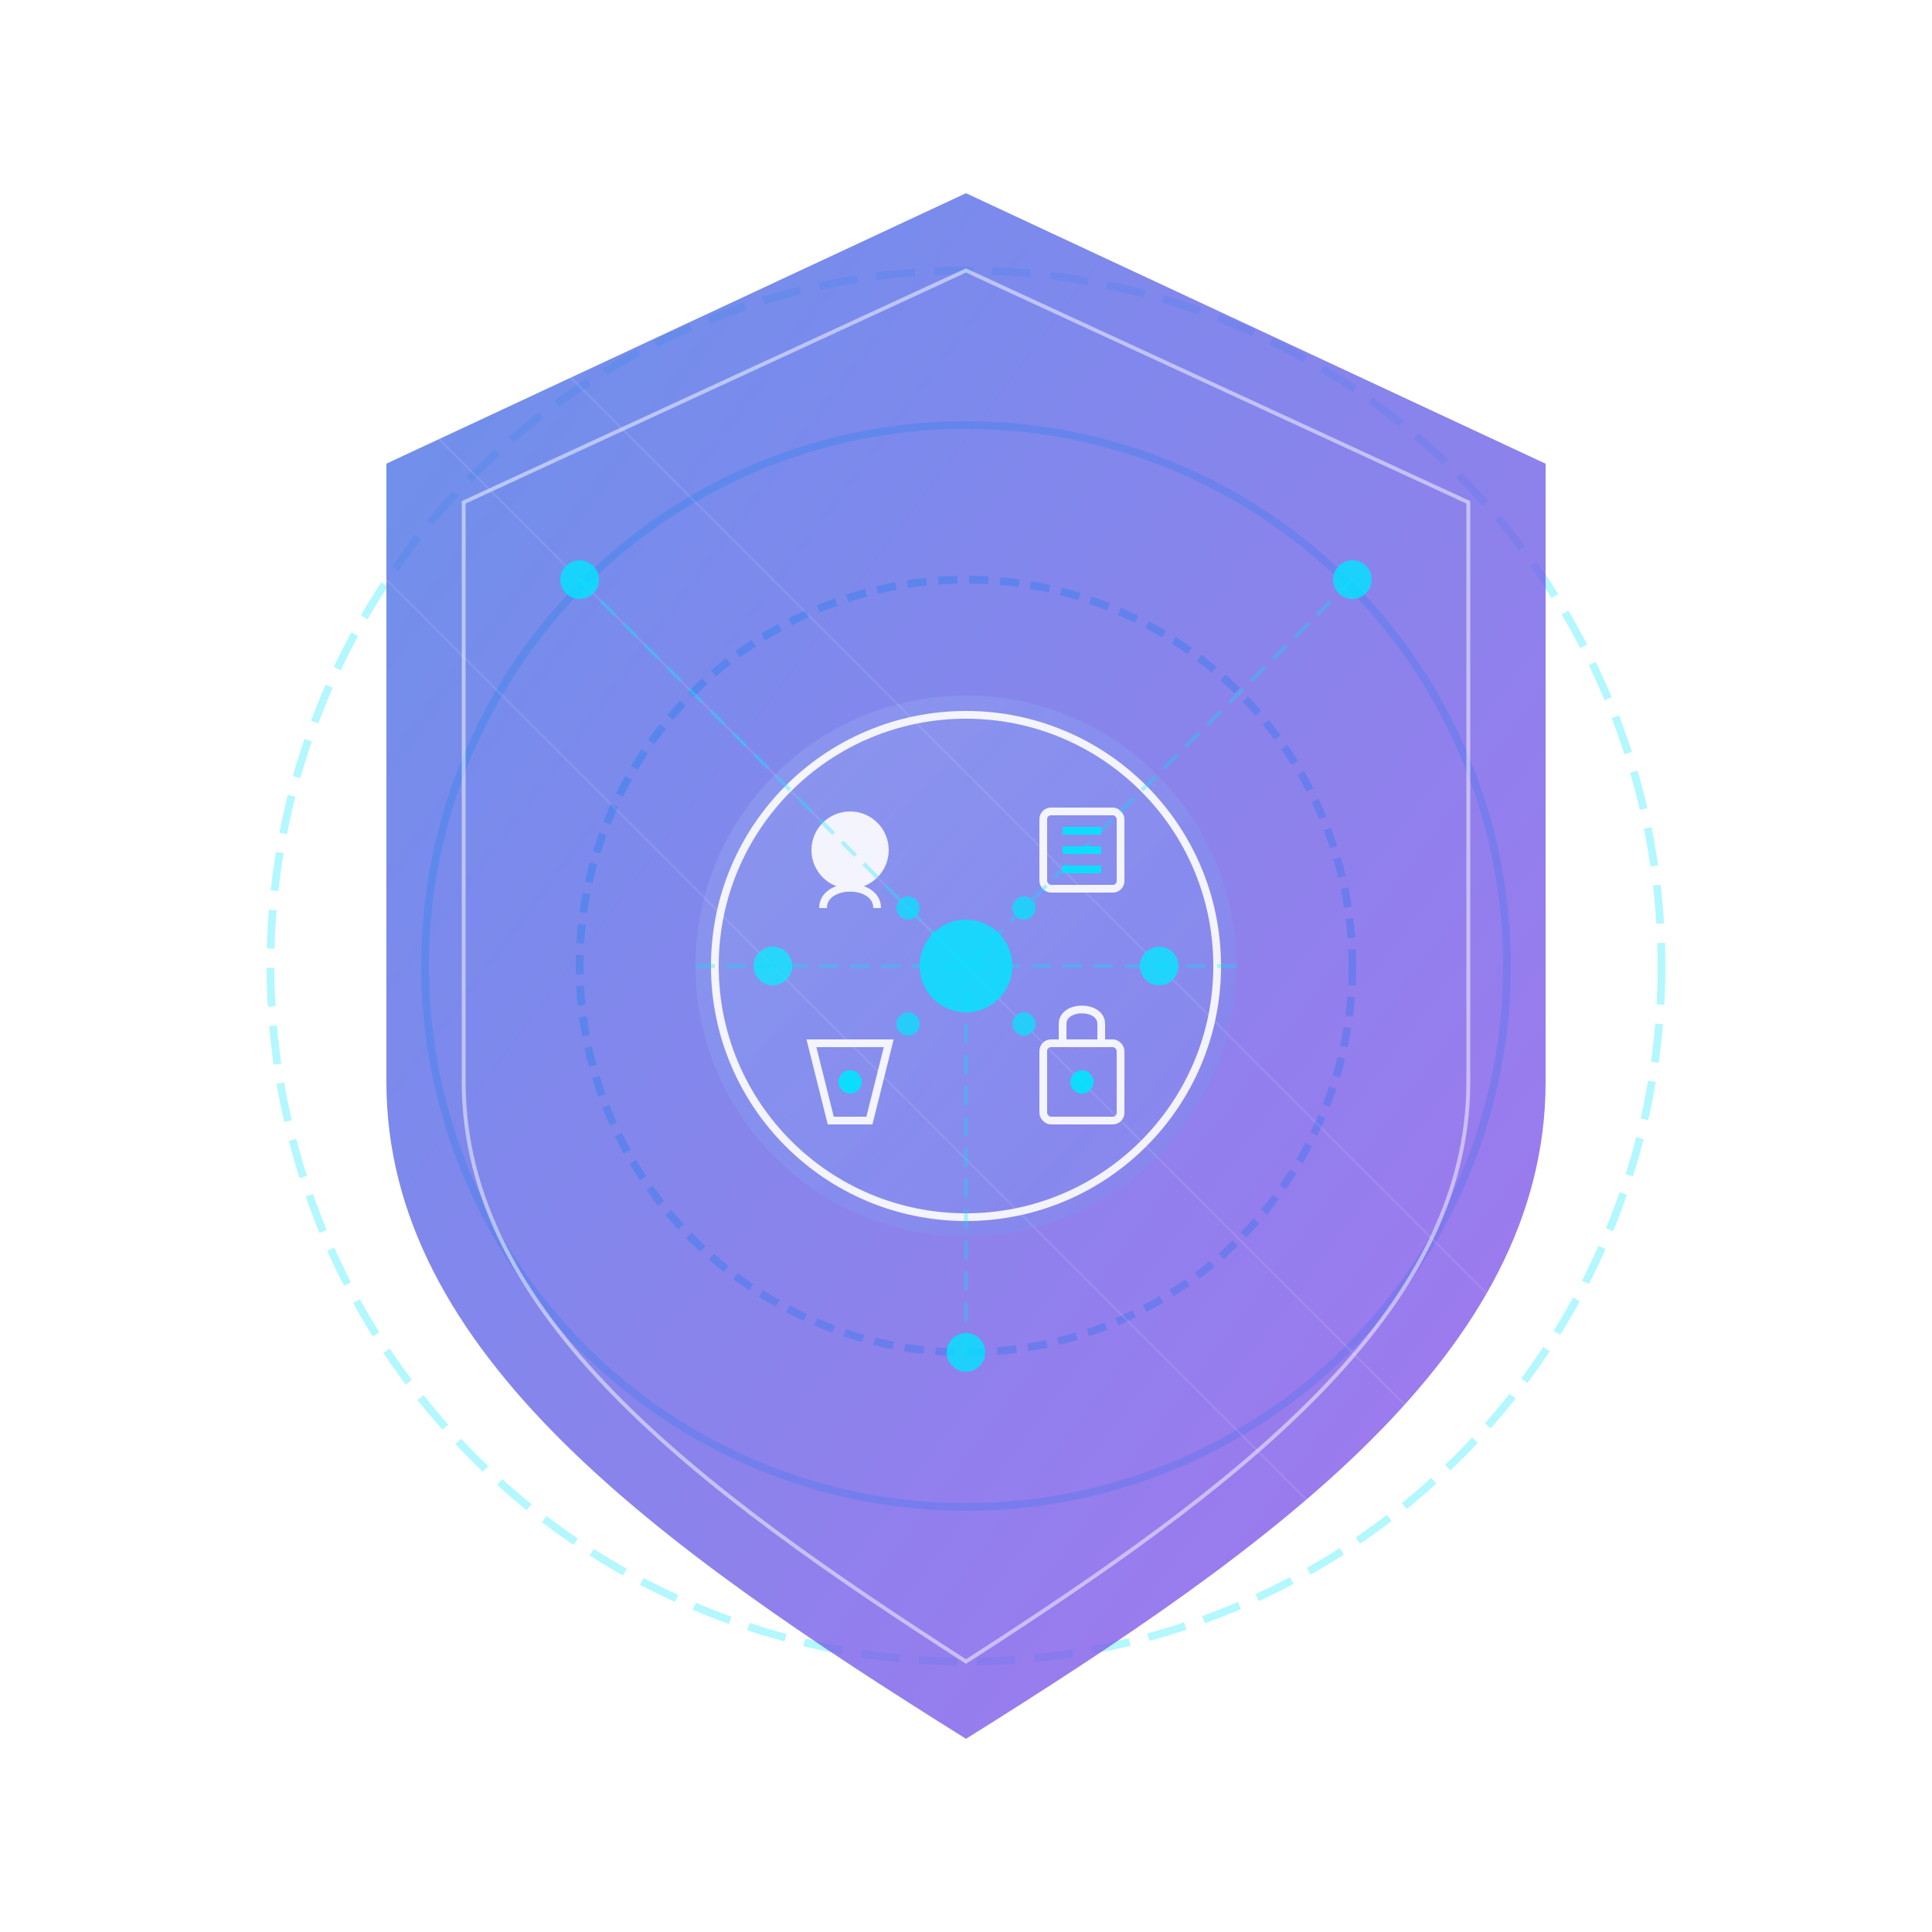 <?xml version="1.0" encoding="UTF-8"?>
<svg width="500" height="500" viewBox="0 0 500 500" fill="none" xmlns="http://www.w3.org/2000/svg">
  <!-- Gradients -->
  <defs>
    <linearGradient id="shieldGradient" x1="0%" y1="0%" x2="100%" y2="100%">
      <stop offset="0%" stop-color="#4776E6" />
      <stop offset="100%" stop-color="#8E54E9" />
    </linearGradient>
    <linearGradient id="circleGradient" x1="0%" y1="0%" x2="100%" y2="100%">
      <stop offset="0%" stop-color="#00E5FF" stop-opacity="0.8" />
      <stop offset="100%" stop-color="#00E5FF" stop-opacity="0.2" />
    </linearGradient>
    <linearGradient id="centerGradient" x1="0%" y1="0%" x2="100%" y2="100%">
      <stop offset="0%" stop-color="#FFFFFF" stop-opacity="0.2" />
      <stop offset="100%" stop-color="#00E5FF" stop-opacity="0.1" />
    </linearGradient>
    <filter id="glow" x="-50%" y="-50%" width="200%" height="200%">
      <feGaussianBlur stdDeviation="5" result="blur" />
      <feComposite in="SourceGraphic" in2="blur" operator="over" />
    </filter>
    <clipPath id="shieldClip">
      <path d="M250 50 L400 120 L400 280 C400 350 330 400 250 450 C170 400 100 350 100 280 L100 120 L250 50Z" />
    </clipPath>
  </defs>
  
  <!-- Background Elements -->
  <g class="background-elements">
    <!-- Outer Circle (Technology) -->
    <circle cx="250" cy="250" r="180" stroke="#00E5FF" stroke-width="2" stroke-dasharray="10 5" fill="none" opacity="0.3">
      <animateTransform attributeName="transform" type="rotate" from="0 250 250" to="360 250 250" dur="60s" repeatCount="indefinite" />
    </circle>
    
    <!-- Middle Circle (Processes) -->
    <circle cx="250" cy="250" r="140" stroke="#00E5FF" stroke-width="2" fill="none" opacity="0.5">
      <animateTransform attributeName="transform" type="rotate" from="360 250 250" to="0 250 250" dur="45s" repeatCount="indefinite" />
    </circle>
    
    <!-- Inner Circle (People) -->
    <circle cx="250" cy="250" r="100" stroke="#00E5FF" stroke-width="2" stroke-dasharray="5 3" fill="none" opacity="0.7">
      <animateTransform attributeName="transform" type="rotate" from="0 250 250" to="360 250 250" dur="30s" repeatCount="indefinite" />
    </circle>
  </g>
  
  <!-- Main Shield -->
  <g class="shield">
    <path d="M250 50 L400 120 L400 280 C400 350 330 400 250 450 C170 400 100 350 100 280 L100 120 L250 50Z" fill="url(#shieldGradient)" opacity="0.8" />
    
    <!-- Shield Inner Glow -->
    <path d="M250 70 L380 130 L380 280 C380 340 320 385 250 430 C180 385 120 340 120 280 L120 130 L250 70Z" fill="none" stroke="#FFFFFF" stroke-width="1" opacity="0.5" />
    
    <!-- Shield Pattern -->
    <g clip-path="url(#shieldClip)">
      <path d="M50 50 L450 450 M50 100 L450 500 M50 0 L450 400 M100 50 L500 450 M0 50 L400 450 M0 0 L500 500" stroke="#FFFFFF" stroke-width="0.5" opacity="0.1" />
      
      <!-- Animated Dots -->
      <circle cx="150" cy="150" r="5" fill="#00E5FF" opacity="0.8">
        <animate attributeName="cy" values="150;170;150" dur="4s" repeatCount="indefinite" />
      </circle>
      <circle cx="350" cy="150" r="5" fill="#00E5FF" opacity="0.8">
        <animate attributeName="cy" values="150;130;150" dur="3s" repeatCount="indefinite" />
      </circle>
      <circle cx="250" cy="350" r="5" fill="#00E5FF" opacity="0.8">
        <animate attributeName="cy" values="350;370;350" dur="5s" repeatCount="indefinite" />
      </circle>
      <circle cx="200" cy="250" r="5" fill="#00E5FF" opacity="0.8">
        <animate attributeName="cx" values="200;180;200" dur="4.5s" repeatCount="indefinite" />
      </circle>
      <circle cx="300" cy="250" r="5" fill="#00E5FF" opacity="0.8">
        <animate attributeName="cx" values="300;320;300" dur="3.5s" repeatCount="indefinite" />
      </circle>
    </g>
  </g>
  
  <!-- Center Elements -->
  <g class="center-elements">
    <!-- Center Circle (AI Core) -->
    <circle cx="250" cy="250" r="70" fill="url(#centerGradient)" opacity="0.6" filter="url(#glow)">
      <animate attributeName="r" values="70;75;70" dur="3s" repeatCount="indefinite" />
    </circle>
    
    <!-- Center White Circle -->
    <circle cx="250" cy="250" r="65" fill="none" stroke="#FFFFFF" stroke-width="2" opacity="0.9" />
    
    <!-- Central Brain Icon -->
    <g transform="translate(250, 250)" opacity="0.9">
      <!-- Central AI Core -->
      <circle cx="0" cy="0" r="12" fill="#00E5FF" opacity="0.9">
        <animate attributeName="opacity" values="0.9;0.6;0.9" dur="2s" repeatCount="indefinite" />
      </circle>
      
      <!-- Top Left (People) -->
      <circle cx="-30" cy="-30" r="10" fill="#FFFFFF" />
      <path d="M-37,-15 C-37,-22 -23,-22 -23,-15" stroke="#FFFFFF" stroke-width="2" fill="none" />
      
      <!-- Top Right (Digital/Processes) -->
      <rect x="20" y="-40" width="20" height="20" rx="2" fill="none" stroke="#FFFFFF" stroke-width="2" />
      <line x1="25" y1="-35" x2="35" y2="-35" stroke="#00E5FF" stroke-width="2" />
      <line x1="25" y1="-30" x2="35" y2="-30" stroke="#00E5FF" stroke-width="2" />
      <line x1="25" y1="-25" x2="35" y2="-25" stroke="#00E5FF" stroke-width="2" />
      
      <!-- Bottom Left (Technology) -->
      <path d="M-40,20 L-20,20 L-25,40 L-35,40 Z" fill="none" stroke="#FFFFFF" stroke-width="2" />
      <circle cx="-30" cy="30" r="3" fill="#00E5FF" />
      
      <!-- Bottom Right (Security) -->
      <rect x="20" y="20" width="20" height="20" rx="2" fill="none" stroke="#FFFFFF" stroke-width="2" />
      <path d="M25,20 L25,15 C25,10 35,10 35,15 L35,20" stroke="#FFFFFF" stroke-width="2" fill="none" />
      <circle cx="30" cy="30" r="3" fill="#00E5FF" />
      
      <!-- Connection Dots -->
      <circle cx="-15" cy="-15" r="3" fill="#00E5FF" opacity="0.8">
        <animate attributeName="opacity" values="0.8;0.4;0.8" dur="2s" repeatCount="indefinite" />
      </circle>
      <circle cx="15" cy="-15" r="3" fill="#00E5FF" opacity="0.8">
        <animate attributeName="opacity" values="0.8;0.4;0.8" dur="2.5s" repeatCount="indefinite" />
      </circle>
      <circle cx="-15" cy="15" r="3" fill="#00E5FF" opacity="0.8">
        <animate attributeName="opacity" values="0.8;0.4;0.8" dur="3s" repeatCount="indefinite" />
      </circle>
      <circle cx="15" cy="15" r="3" fill="#00E5FF" opacity="0.8">
        <animate attributeName="opacity" values="0.8;0.4;0.8" dur="3.5s" repeatCount="indefinite" />
      </circle>
    </g>
  </g>
  
  <!-- Pulse Rings -->
  <g class="pulse-rings">
    <circle cx="250" cy="250" r="80" stroke="#00E5FF" stroke-width="2" fill="none" opacity="0">
      <animate attributeName="r" values="80;200;80" dur="4s" repeatCount="indefinite" />
      <animate attributeName="opacity" values="0.7;0;0.7" dur="4s" repeatCount="indefinite" />
    </circle>
    <circle cx="250" cy="250" r="80" stroke="#00E5FF" stroke-width="2" fill="none" opacity="0">
      <animate attributeName="r" values="80;200;80" dur="4s" begin="1s" repeatCount="indefinite" />
      <animate attributeName="opacity" values="0.7;0;0.7" dur="4s" begin="1s" repeatCount="indefinite" />
    </circle>
    <circle cx="250" cy="250" r="80" stroke="#00E5FF" stroke-width="2" fill="none" opacity="0">
      <animate attributeName="r" values="80;200;80" dur="4s" begin="2s" repeatCount="indefinite" />
      <animate attributeName="opacity" values="0.7;0;0.7" dur="4s" begin="2s" repeatCount="indefinite" />
    </circle>
  </g>
  
  <!-- Connection Lines -->
  <g class="connection-lines" opacity="0.3">
    <line x1="150" y1="150" x2="250" y2="250" stroke="#00E5FF" stroke-width="1" stroke-dasharray="5 3">
      <animate attributeName="opacity" values="0.3;0.7;0.3" dur="3s" repeatCount="indefinite" />
    </line>
    <line x1="350" y1="150" x2="250" y2="250" stroke="#00E5FF" stroke-width="1" stroke-dasharray="5 3">
      <animate attributeName="opacity" values="0.3;0.7;0.3" dur="4s" repeatCount="indefinite" />
    </line>
    <line x1="250" y1="350" x2="250" y2="250" stroke="#00E5FF" stroke-width="1" stroke-dasharray="5 3">
      <animate attributeName="opacity" values="0.3;0.7;0.3" dur="5s" repeatCount="indefinite" />
    </line>
    <line x1="180" y1="250" x2="250" y2="250" stroke="#00E5FF" stroke-width="1" stroke-dasharray="5 3">
      <animate attributeName="opacity" values="0.3;0.7;0.3" dur="3.5s" repeatCount="indefinite" />
    </line>
    <line x1="320" y1="250" x2="250" y2="250" stroke="#00E5FF" stroke-width="1" stroke-dasharray="5 3">
      <animate attributeName="opacity" values="0.3;0.7;0.3" dur="4.5s" repeatCount="indefinite" />
    </line>
  </g>
</svg>
